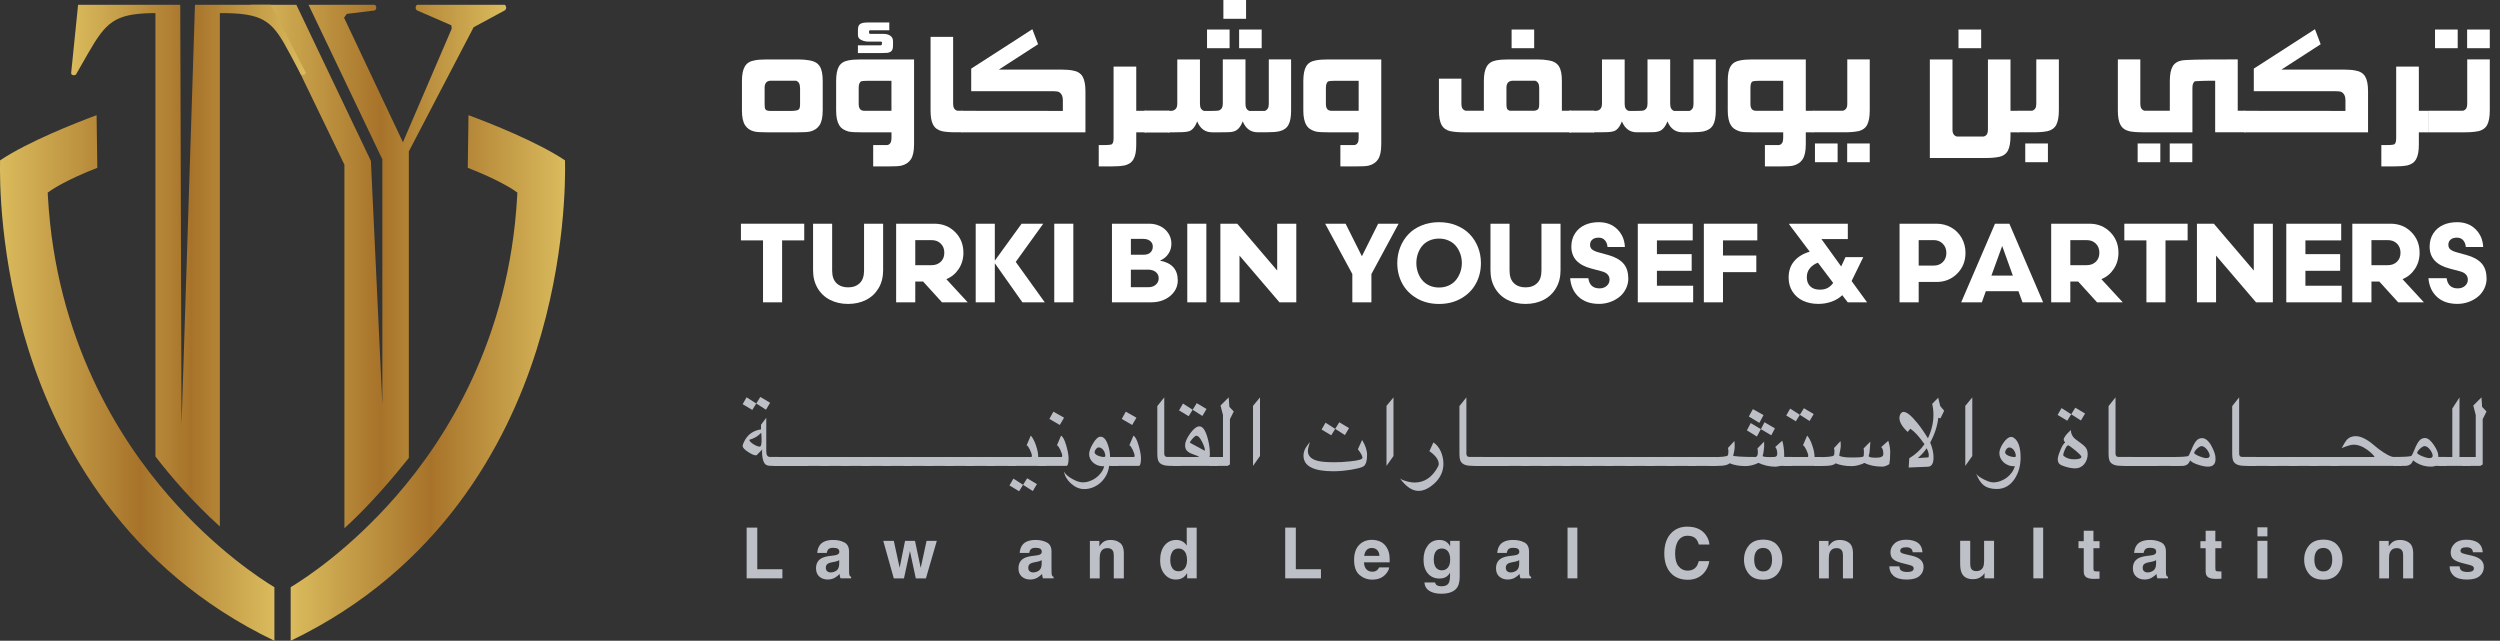 <svg width="238" height="61" viewBox="0 0 238 61" fill="none" xmlns="http://www.w3.org/2000/svg">
<rect x="0" y="0" width="238" height="61" fill="#333333" stroke="none"/>
<g clip-path="url(#clip0_100_19744)">
<path d="M53.788 15.266C51.125 13.484 46.609 11.711 44.6 10.964L44.53 15.977C47.46 17.111 48.834 18.044 48.895 18.087L49.254 18.336L49.23 18.772C48.458 32.259 42.541 41.693 37.711 47.231C33.259 52.337 28.984 55.112 27.672 55.901V61.001C41.899 54.172 48.239 42.266 51.058 33.371C53.833 24.615 53.831 17.009 53.788 15.266Z" fill="url(#paint0_linear_100_19744)"/>
<path d="M16.084 47.231C11.254 41.693 5.334 32.257 4.565 18.772L4.541 18.336L4.9 18.087C4.96 18.046 6.335 17.113 9.265 15.977L9.195 10.964C7.186 11.711 2.667 13.486 0.007 15.266C-0.036 17.009 -0.039 24.615 2.737 33.371C5.556 42.266 11.898 54.174 26.123 61.001V55.901C24.811 55.112 20.536 52.337 16.084 47.231Z" fill="url(#paint1_linear_100_19744)"/>
<path d="M48.041 0.454H39.717C39.519 0.562 39.519 0.888 39.717 0.996L42.967 2.41L43.001 2.735L38.359 13.541L32.755 1.684L33.02 1.322L35.673 0.996C35.87 0.888 35.87 0.562 35.673 0.454H29.372L36.401 15.173V38.511L35.309 15.318L28.212 0.454H23.9C23.703 0.562 23.703 0.888 23.9 0.996L25.825 1.286L32.789 15.68V50.286C35.171 48.147 37.592 45.263 38.921 43.599V14.414L45.089 2.593L48.041 0.996C48.239 0.888 48.239 0.562 48.041 0.454Z" fill="url(#paint2_linear_100_19744)"/>
<path d="M25.785 0.454H18.561L17.28 40.474L17.16 0.454H7.435L6.771 6.979C6.805 7.16 7.071 7.232 7.237 7.088L8.397 5.057C10.087 2.12 10.917 1.322 14.432 1.25H14.797V43.454C16.347 45.461 18.351 47.783 20.929 50.122V1.252H21.626C25.274 1.324 26.036 2.195 27.56 5.06L28.655 7.09C28.822 7.199 29.053 7.126 29.118 6.945L25.785 0.454Z" fill="url(#paint3_linear_100_19744)"/>
<path d="M78.32 10.528C78.32 11.145 78.222 11.606 78.026 11.91C77.831 12.216 77.529 12.419 77.124 12.522C76.984 12.554 76.818 12.573 76.625 12.58C76.432 12.59 76.213 12.595 75.972 12.595H72.989C72.74 12.595 72.519 12.59 72.323 12.58C72.128 12.57 71.959 12.551 71.819 12.522C71.421 12.426 71.122 12.223 70.927 11.915C70.732 11.606 70.633 11.143 70.633 10.528V7.716C70.633 7.099 70.724 6.636 70.91 6.325C71.093 6.014 71.397 5.821 71.822 5.749C71.962 5.72 72.128 5.696 72.326 5.681C72.521 5.667 72.745 5.659 72.991 5.659H75.974C76.186 5.659 76.382 5.667 76.562 5.681C76.743 5.696 76.912 5.72 77.071 5.749C77.296 5.785 77.486 5.848 77.648 5.939C77.807 6.031 77.937 6.154 78.038 6.311C78.137 6.467 78.21 6.66 78.255 6.892C78.301 7.121 78.323 7.396 78.323 7.716V10.528H78.32ZM76.162 8.351C76.162 8.001 76.039 7.779 75.791 7.687H73.324C73.143 7.699 73.008 7.762 72.921 7.878C72.834 7.994 72.791 8.15 72.791 8.351V9.92C72.791 10.053 72.796 10.162 72.81 10.241C72.822 10.323 72.849 10.386 72.888 10.432C72.926 10.477 72.981 10.509 73.052 10.526C73.121 10.545 73.213 10.557 73.329 10.562H75.251C75.499 10.562 75.694 10.545 75.839 10.511C75.984 10.477 76.075 10.412 76.112 10.316C76.148 10.236 76.167 10.104 76.167 9.918V8.348L76.162 8.351Z" fill="white"/>
<path d="M87.017 13.774C87.017 14.391 86.918 14.852 86.723 15.156C86.525 15.462 86.226 15.665 85.821 15.768C85.681 15.8 85.517 15.819 85.327 15.826C85.136 15.833 84.917 15.841 84.668 15.841H83.127V13.81H84.478C84.738 13.755 84.869 13.535 84.869 13.147V12.595H81.939C81.698 12.595 81.478 12.59 81.285 12.58C81.092 12.571 80.926 12.551 80.786 12.523C80.586 12.467 80.412 12.392 80.26 12.296C80.108 12.199 79.985 12.072 79.889 11.91C79.793 11.751 79.72 11.556 79.672 11.324C79.624 11.095 79.6 10.822 79.6 10.509V7.717C79.6 7.087 79.691 6.622 79.872 6.315C80.053 6.009 80.357 5.821 80.779 5.749C80.924 5.72 81.092 5.696 81.288 5.681C81.481 5.667 81.698 5.66 81.941 5.66H87.019V13.776L87.017 13.774ZM85.013 4.353C85.013 4.57 84.972 4.731 84.89 4.832C84.808 4.936 84.666 5.001 84.459 5.033C84.343 5.045 84.177 5.049 83.96 5.049H81.673V4.314H83.832C83.916 4.309 83.96 4.259 83.96 4.169V4.005C83.94 3.974 83.892 3.96 83.815 3.96H82.691C82.455 3.96 82.24 3.916 82.047 3.832C81.799 3.728 81.676 3.569 81.676 3.352V2.836C81.676 2.619 81.719 2.46 81.804 2.361C81.888 2.262 82.03 2.197 82.231 2.165C82.37 2.146 82.539 2.139 82.739 2.139H84.661V2.882H82.865C82.773 2.882 82.73 2.927 82.73 3.017C82.73 3.132 82.749 3.198 82.785 3.217C82.804 3.222 82.889 3.226 83.038 3.226H84.119C84.355 3.226 84.558 3.277 84.726 3.381C84.919 3.501 85.016 3.682 85.016 3.926V4.353H85.013ZM82.665 7.69C82.489 7.69 82.346 7.695 82.238 7.704C82.129 7.714 82.05 7.724 82.001 7.736C81.929 7.76 81.869 7.825 81.82 7.931C81.772 8.037 81.748 8.177 81.748 8.353V9.904C81.748 10.333 81.924 10.547 82.274 10.547H84.866V7.69H82.662H82.665Z" fill="white"/>
<path d="M90.955 12.594C90.683 12.594 90.444 12.584 90.234 12.568C90.025 12.551 89.846 12.524 89.694 12.495H89.704C89.499 12.447 89.325 12.372 89.183 12.273C89.041 12.174 88.925 12.044 88.838 11.883C88.751 11.723 88.686 11.528 88.648 11.302C88.609 11.075 88.59 10.81 88.59 10.508V3.508H90.738V9.9C90.738 10.257 90.873 10.472 91.146 10.544H91.626V12.594H90.955Z" fill="white"/>
<path d="M101.181 9.513C101.181 9.337 101.154 9.19 101.099 9.074C101.043 8.956 100.966 8.862 100.863 8.789C100.795 8.746 100.711 8.719 100.609 8.702C100.506 8.688 100.383 8.681 100.238 8.681H92.459V6.532C93.45 5.898 94.422 5.271 95.374 4.656C96.327 4.039 97.296 3.414 98.28 2.78C98.384 3.053 98.475 3.294 98.557 3.506C98.639 3.718 98.728 3.954 98.825 4.212L95.09 6.624H100.976C101.217 6.624 101.437 6.631 101.629 6.646C101.822 6.66 101.989 6.684 102.129 6.713C102.563 6.785 102.874 6.973 103.057 7.28C103.24 7.586 103.334 8.051 103.334 8.681V12.599H91.545V10.55L101.183 10.559V9.518L101.181 9.513Z" fill="white"/>
<path d="M108.171 13.774C108.171 14.083 108.149 14.351 108.108 14.577C108.065 14.804 108 14.997 107.908 15.158C107.816 15.318 107.698 15.448 107.554 15.544C107.409 15.641 107.233 15.713 107.028 15.761L107.038 15.752C106.881 15.783 106.702 15.805 106.502 15.819C106.302 15.834 106.078 15.841 105.832 15.841H104.6V13.81H105.079C105.417 13.81 105.641 13.796 105.75 13.765L105.74 13.774C105.837 13.75 105.907 13.69 105.95 13.593C105.993 13.497 106.013 13.347 106.013 13.15V6.34H108.171V10.548H109.123V12.598H108.171V13.777V13.774Z" fill="white"/>
<path d="M108.967 10.546H111.332V12.595H108.967V10.546Z" fill="white"/>
<path d="M108.967 10.546H111.332V12.595H108.967V10.546Z" fill="white"/>
<path d="M114.236 9.901C114.236 10.082 114.267 10.227 114.33 10.333C114.393 10.439 114.494 10.516 114.634 10.564C114.911 10.564 115.14 10.564 115.319 10.559C115.497 10.557 115.637 10.555 115.736 10.55C115.835 10.547 115.907 10.543 115.948 10.535C115.991 10.53 116.02 10.523 116.04 10.516C116.288 10.424 116.411 10.214 116.411 9.882V5.657H118.569V9.901C118.569 10.258 118.697 10.477 118.95 10.564H120.402C120.53 10.516 120.626 10.439 120.691 10.333C120.759 10.227 120.79 10.084 120.79 9.901V5.657H122.912V10.535C122.912 11.133 122.828 11.587 122.659 11.89C122.49 12.197 122.206 12.397 121.808 12.493C121.542 12.561 121.13 12.592 120.575 12.592H119.732C119.066 12.592 118.591 12.245 118.309 11.55C118.205 11.828 118.075 12.052 117.918 12.221C117.761 12.39 117.583 12.493 117.383 12.53C117.291 12.561 117.146 12.578 116.946 12.585C116.746 12.592 116.503 12.595 116.211 12.595H115.396C114.73 12.595 114.255 12.247 113.973 11.553C113.869 11.83 113.744 12.054 113.592 12.223C113.44 12.392 113.269 12.493 113.076 12.522C112.955 12.554 112.796 12.573 112.601 12.58C112.406 12.59 112.162 12.595 111.87 12.595H111.217V10.564C111.357 10.564 111.465 10.559 111.542 10.55C111.622 10.54 111.675 10.53 111.706 10.518H111.697C111.95 10.427 112.078 10.217 112.078 9.884V5.659H114.236V9.903V9.901ZM117.057 4.589H114.909V2.811H117.057V4.589ZM118.625 1.787H116.466V-0H118.625V1.787ZM120.113 4.589H117.964V2.811H120.113V4.589Z" fill="white"/>
<path d="M131.494 13.774C131.494 14.391 131.395 14.852 131.199 15.156C131.004 15.462 130.703 15.664 130.298 15.768C130.158 15.799 129.994 15.819 129.803 15.826C129.613 15.833 129.393 15.84 129.145 15.84H127.604V13.81H128.954C129.215 13.755 129.345 13.535 129.345 13.147V12.595H126.415C126.174 12.595 125.955 12.59 125.762 12.58C125.569 12.57 125.402 12.551 125.263 12.522C125.062 12.467 124.889 12.392 124.737 12.296C124.585 12.199 124.462 12.071 124.366 11.91C124.269 11.751 124.197 11.555 124.149 11.324C124.1 11.092 124.076 10.822 124.076 10.509V7.716C124.076 7.087 124.168 6.622 124.349 6.315C124.53 6.009 124.833 5.821 125.255 5.749C125.4 5.72 125.569 5.696 125.764 5.681C125.957 5.667 126.174 5.659 126.418 5.659H131.496V13.776L131.494 13.774ZM127.141 7.69C126.965 7.69 126.823 7.695 126.714 7.704C126.606 7.714 126.526 7.724 126.478 7.736C126.406 7.76 126.345 7.825 126.297 7.931C126.249 8.037 126.225 8.177 126.225 8.353V9.904C126.225 10.333 126.401 10.547 126.75 10.547H129.345V7.69H127.141Z" fill="white"/>
<path d="M148.691 10.545H149.572V12.595H139.342C138.829 12.595 138.404 12.559 138.074 12.486L138.084 12.496C137.686 12.399 137.401 12.197 137.235 11.888C137.068 11.579 136.986 11.121 136.986 10.509V7.49H139.125V9.901C139.125 10.258 139.26 10.473 139.533 10.545H141.264V7.716C141.264 7.099 141.356 6.636 141.541 6.325C141.725 6.014 142.026 5.821 142.443 5.749C142.583 5.72 142.752 5.696 142.952 5.681C143.152 5.667 143.374 5.659 143.623 5.659H146.333C146.55 5.659 146.75 5.667 146.931 5.681C147.112 5.696 147.281 5.72 147.44 5.749C147.664 5.785 147.855 5.847 148.016 5.939C148.175 6.031 148.306 6.154 148.407 6.31C148.506 6.467 148.578 6.66 148.624 6.892C148.67 7.121 148.691 7.396 148.691 7.716V10.545ZM146.533 8.351C146.533 8.001 146.41 7.779 146.162 7.687H143.958C143.596 7.719 143.413 7.938 143.413 8.351V9.92C143.413 10.133 143.434 10.28 143.475 10.364C143.519 10.448 143.61 10.509 143.758 10.545H146.051C146.28 10.521 146.422 10.441 146.478 10.309V10.318C146.514 10.239 146.533 10.106 146.533 9.92V8.351ZM146.053 4.589H143.905V2.812H146.053V4.589Z" fill="white"/>
<path d="M149.398 10.546H151.764V12.595H149.398V10.546Z" fill="white"/>
<path d="M149.398 10.546H151.764V12.595H149.398V10.546Z" fill="white"/>
<path d="M154.668 9.9C154.668 10.081 154.699 10.226 154.762 10.332C154.824 10.438 154.926 10.515 155.065 10.563C155.343 10.563 155.572 10.563 155.75 10.559C155.929 10.556 156.069 10.554 156.167 10.549C156.266 10.547 156.339 10.542 156.38 10.534C156.423 10.53 156.452 10.523 156.471 10.515C156.72 10.424 156.843 10.214 156.843 9.881V5.656H159.001V9.9C159.001 10.257 159.129 10.477 159.382 10.563H160.834C160.961 10.515 161.058 10.438 161.123 10.332C161.19 10.226 161.222 10.084 161.222 9.9V5.656H163.344V10.534C163.344 11.133 163.259 11.586 163.091 11.89C162.922 12.196 162.637 12.396 162.239 12.493C161.974 12.56 161.562 12.591 161.007 12.591H160.163C159.498 12.591 159.023 12.244 158.74 11.55C158.637 11.827 158.506 12.051 158.35 12.22C158.193 12.389 158.015 12.493 157.814 12.529C157.723 12.56 157.578 12.577 157.378 12.584C157.178 12.591 156.934 12.594 156.642 12.594H155.827C155.162 12.594 154.687 12.247 154.405 11.552C154.301 11.829 154.176 12.054 154.024 12.223C153.872 12.391 153.701 12.493 153.508 12.521C153.387 12.553 153.228 12.572 153.033 12.579C152.837 12.587 152.594 12.594 152.302 12.594H151.648V10.563C151.788 10.563 151.897 10.559 151.974 10.549C152.051 10.539 152.107 10.53 152.138 10.518H152.128C152.382 10.426 152.509 10.216 152.509 9.883V5.659H154.668V9.903V9.9Z" fill="white"/>
<path d="M171.91 13.774C171.91 14.391 171.811 14.852 171.615 15.156C171.42 15.462 171.119 15.664 170.714 15.768C170.574 15.799 170.41 15.819 170.219 15.826C170.029 15.833 169.809 15.84 169.561 15.84H168.02V13.81H169.363C169.628 13.755 169.761 13.535 169.761 13.147V12.595H166.831C166.59 12.595 166.371 12.59 166.178 12.58C165.985 12.57 165.818 12.551 165.678 12.522C165.478 12.467 165.305 12.392 165.153 12.296C165.001 12.199 164.875 12.071 164.777 11.91C164.678 11.751 164.603 11.555 164.555 11.324C164.507 11.095 164.482 10.822 164.482 10.509V7.716C164.482 7.403 164.504 7.13 164.545 6.901C164.589 6.672 164.656 6.477 164.755 6.315C164.851 6.156 164.974 6.031 165.126 5.939C165.278 5.848 165.459 5.785 165.671 5.749C165.816 5.72 165.985 5.696 166.18 5.681C166.373 5.667 166.59 5.659 166.834 5.659H171.912V10.547H172.664V12.597H171.912V13.776L171.91 13.774ZM167.557 7.69C167.381 7.69 167.239 7.695 167.13 7.704C167.022 7.714 166.942 7.724 166.894 7.736C166.725 7.784 166.641 7.989 166.641 8.353V9.904C166.641 10.333 166.817 10.547 167.166 10.547H169.761V7.69H167.557Z" fill="white"/>
<path d="M172.586 12.594V10.544H175.443C175.721 10.472 175.861 10.257 175.861 9.9V5.656H178V10.508C178 11.118 177.915 11.579 177.751 11.887C177.587 12.196 177.303 12.399 176.902 12.495L176.912 12.485C176.574 12.558 176.15 12.594 175.644 12.594H172.588H172.586ZM174.942 15.442H172.784V13.655H174.942V15.442ZM178 15.442H175.851V13.655H178V15.442Z" fill="white"/>
<path d="M183.719 5.659H185.877V12.351C185.877 12.713 186.017 12.927 186.294 12.995H188.843C189.115 12.935 189.251 12.72 189.251 12.351V5.659H191.399V10.547H192.214V12.597H191.399V12.959C191.399 13.569 191.315 14.029 191.151 14.341C190.984 14.652 190.7 14.852 190.295 14.943L190.304 14.934C189.967 15.006 189.542 15.042 189.036 15.042H183.721V5.659H183.719ZM188.607 4.589H186.448V2.812H188.607V4.589Z" fill="white"/>
<path d="M192.15 12.594V10.544H193.448C193.72 10.472 193.855 10.257 193.855 9.9V5.656H196.004V10.508C196.004 11.118 195.919 11.579 195.755 11.887C195.589 12.196 195.307 12.399 194.907 12.495L194.916 12.485C194.579 12.558 194.154 12.594 193.648 12.594H192.153H192.15ZM194.962 15.442H192.804V13.655H194.962V15.442Z" fill="white"/>
<path d="M203.975 12.594C203.703 12.594 203.464 12.584 203.254 12.567C203.047 12.55 202.866 12.524 202.714 12.495H202.724C202.519 12.447 202.345 12.372 202.208 12.273C202.068 12.174 201.954 12.044 201.868 11.883C201.781 11.723 201.716 11.528 201.677 11.301C201.638 11.075 201.619 10.809 201.619 10.508V5.656H203.758V9.9C203.758 10.257 203.893 10.472 204.166 10.544H206.567V7.716C206.567 7.086 206.659 6.621 206.84 6.315C207.021 6.008 207.325 5.82 207.747 5.748C207.819 5.736 207.947 5.724 208.128 5.712C208.308 5.7 208.595 5.69 208.984 5.68C209.372 5.671 209.893 5.666 210.544 5.661C211.192 5.659 212.024 5.656 213.032 5.656V10.544H213.749V12.594H210.884V7.689H210.223C210.139 7.689 210.03 7.689 209.898 7.694C209.765 7.696 209.632 7.701 209.502 7.708C209.372 7.716 209.256 7.718 209.157 7.723C209.058 7.725 208.996 7.73 208.972 7.737C208.899 7.761 208.839 7.827 208.791 7.933C208.742 8.039 208.718 8.179 208.718 8.355V12.599H203.975V12.594ZM205.663 15.442H203.505V13.655H205.663V15.442ZM208.709 15.442H206.56V13.655H208.709V15.442Z" fill="white"/>
<path d="M223.284 9.513C223.284 9.337 223.258 9.19 223.202 9.074C223.147 8.958 223.07 8.862 222.966 8.789C222.899 8.746 222.814 8.719 222.713 8.702C222.609 8.688 222.486 8.681 222.342 8.681H214.562V6.532C215.553 5.898 216.525 5.271 217.478 4.656C218.43 4.039 219.4 3.414 220.384 2.78C220.487 3.053 220.579 3.294 220.661 3.506C220.743 3.718 220.832 3.954 220.928 4.212L217.193 6.624H223.079C223.321 6.624 223.54 6.631 223.733 6.646C223.926 6.66 224.092 6.684 224.232 6.713C224.669 6.785 224.977 6.973 225.161 7.28C225.344 7.586 225.438 8.051 225.438 8.681V12.599H213.648V10.55L223.287 10.559V9.518L223.284 9.513Z" fill="white"/>
<path d="M230.274 13.774C230.274 14.083 230.253 14.351 230.212 14.577C230.168 14.804 230.103 14.997 230.012 15.158C229.92 15.318 229.804 15.448 229.657 15.544C229.512 15.641 229.336 15.713 229.131 15.761L229.141 15.752C228.984 15.783 228.806 15.805 228.606 15.819C228.406 15.834 228.181 15.841 227.935 15.841H226.703V13.81H227.183C227.521 13.81 227.745 13.796 227.853 13.765L227.844 13.774C227.94 13.75 228.01 13.69 228.054 13.593C228.097 13.497 228.116 13.347 228.116 13.15V6.34H230.274V10.548H231.227V12.598H230.274V13.777V13.774Z" fill="white"/>
<path d="M231.207 12.595V10.545H234.472C234.745 10.473 234.88 10.258 234.88 9.901V5.657H237.028V10.509C237.028 11.119 236.944 11.579 236.78 11.888C236.613 12.197 236.331 12.399 235.931 12.496L235.941 12.486C235.603 12.559 235.179 12.595 234.672 12.595H231.207ZM233.973 4.589H231.815V2.812H233.973V4.589ZM237.028 4.589H234.87V2.812H237.028V4.589Z" fill="white"/>
<path d="M70.537 21.298H76.563V22.885H74.456V28.781H72.64V22.885H70.537V21.298Z" fill="white"/>
<path d="M82.454 28.55C81.95 28.806 81.381 28.934 80.739 28.934C80.098 28.934 79.529 28.806 79.025 28.55C78.521 28.295 78.125 27.923 77.838 27.436C77.549 26.949 77.404 26.382 77.404 25.736V21.302H79.22V25.758C79.22 26.291 79.358 26.689 79.632 26.956C79.907 27.221 80.276 27.357 80.739 27.357C81.202 27.357 81.571 27.224 81.846 26.956C82.121 26.691 82.258 26.291 82.258 25.758V21.302H84.074V25.736C84.074 26.382 83.93 26.951 83.64 27.436C83.351 27.923 82.955 28.295 82.454 28.55Z" fill="white"/>
<path d="M87.878 26.804H87.133V28.781H85.312V21.298H88.961C89.747 21.298 90.403 21.564 90.929 22.092C91.454 22.62 91.717 23.276 91.717 24.059C91.717 24.633 91.57 25.145 91.278 25.591C90.987 26.037 90.591 26.367 90.094 26.579L92.125 28.781H89.677L87.883 26.804H87.878ZM88.703 25.243C89.05 25.243 89.337 25.135 89.561 24.92C89.786 24.706 89.899 24.419 89.899 24.059C89.899 23.7 89.786 23.411 89.561 23.191C89.337 22.969 89.05 22.861 88.703 22.861H87.133V25.246H88.703V25.243Z" fill="white"/>
<path d="M94.705 24.815L97.256 21.297H99.318L96.699 24.933L99.46 28.779H97.331L94.707 25.059V28.779H92.887V21.297H94.707V24.815H94.705Z" fill="white"/>
<path d="M100.365 28.781V21.298H102.181V28.781H100.365Z" fill="white"/>
<path d="M112.124 26.688C112.124 27.276 111.883 27.771 111.403 28.176C110.923 28.578 110.313 28.781 109.571 28.781H105.859V21.298H109.419C109.79 21.298 110.137 21.375 110.456 21.532C110.774 21.689 111.029 21.913 111.225 22.207C111.42 22.502 111.517 22.832 111.517 23.201C111.517 23.57 111.42 23.881 111.227 24.168C111.034 24.455 110.767 24.669 110.427 24.812C111.558 25.026 112.122 25.651 112.122 26.685L112.124 26.688ZM108.9 24.25C109.165 24.25 109.37 24.178 109.522 24.035C109.672 23.893 109.747 23.703 109.747 23.466C109.747 23.254 109.665 23.08 109.498 22.945C109.332 22.81 109.117 22.743 108.85 22.743H107.661V24.25H108.903H108.9ZM110.308 26.495C110.308 26.244 110.214 26.044 110.029 25.895C109.843 25.745 109.597 25.67 109.296 25.67H107.658V27.339H109.349C109.631 27.339 109.86 27.257 110.041 27.095C110.219 26.934 110.308 26.734 110.308 26.492V26.495Z" fill="white"/>
<path d="M113.029 28.781V21.298H114.845V28.781H113.029Z" fill="white"/>
<path d="M121.591 21.298H123.407V28.781H121.806L118 24.334V28.781H116.18V21.298H117.786L121.588 25.755V21.298H121.591Z" fill="white"/>
<path d="M130.558 26.088V28.782H128.742V26.088L126.154 21.297H128.1L129.651 24.395L131.201 21.297H133.147L130.56 26.088H130.558Z" fill="white"/>
<path d="M135.344 21.458C135.845 21.256 136.397 21.152 136.995 21.152C137.594 21.152 138.143 21.253 138.647 21.458C139.149 21.661 139.571 21.938 139.911 22.29C140.251 22.642 140.514 23.055 140.702 23.527C140.89 24 140.984 24.504 140.984 25.041C140.984 25.762 140.825 26.414 140.504 27.002C140.183 27.588 139.718 28.058 139.105 28.408C138.493 28.76 137.791 28.936 136.998 28.936C136.205 28.936 135.503 28.76 134.893 28.408C134.283 28.056 133.817 27.588 133.499 27.002C133.181 26.416 133.021 25.762 133.021 25.041C133.021 24.506 133.116 24.002 133.304 23.527C133.492 23.055 133.752 22.642 134.09 22.29C134.425 21.938 134.845 21.661 135.348 21.458H135.344ZM136.06 27.176C136.34 27.306 136.653 27.371 136.995 27.371C137.338 27.371 137.651 27.306 137.931 27.176C138.211 27.045 138.44 26.869 138.616 26.648C138.792 26.426 138.927 26.177 139.023 25.902C139.12 25.627 139.168 25.338 139.168 25.039C139.168 24.74 139.12 24.446 139.023 24.171C138.927 23.896 138.792 23.648 138.616 23.431C138.44 23.214 138.213 23.04 137.931 22.91C137.651 22.78 137.338 22.715 136.995 22.715C136.653 22.715 136.34 22.78 136.06 22.907C135.78 23.035 135.551 23.209 135.377 23.428C135.201 23.648 135.069 23.896 134.975 24.171C134.883 24.448 134.837 24.738 134.837 25.039C134.837 25.34 134.883 25.63 134.975 25.905C135.066 26.18 135.201 26.428 135.377 26.648C135.553 26.869 135.78 27.043 136.06 27.176Z" fill="white"/>
<path d="M146.942 28.55C146.441 28.806 145.869 28.934 145.228 28.934C144.586 28.934 144.017 28.806 143.513 28.55C143.011 28.295 142.614 27.923 142.327 27.436C142.037 26.949 141.893 26.382 141.893 25.736V21.302H143.708V25.758C143.708 26.291 143.846 26.689 144.121 26.956C144.396 27.221 144.765 27.357 145.228 27.357C145.691 27.357 146.059 27.224 146.334 26.956C146.609 26.691 146.747 26.291 146.747 25.758V21.302H148.563V25.736C148.563 26.382 148.418 26.951 148.128 27.436C147.839 27.923 147.444 28.295 146.942 28.55Z" fill="white"/>
<path d="M155.018 26.485C155.018 26.856 154.936 27.201 154.774 27.515C154.612 27.831 154.4 28.088 154.135 28.291C153.87 28.494 153.573 28.653 153.245 28.764C152.917 28.875 152.58 28.93 152.235 28.93C151.42 28.93 150.773 28.708 150.294 28.267C149.814 27.826 149.541 27.23 149.479 26.483H151.21C151.297 27.129 151.651 27.454 152.273 27.454C152.548 27.454 152.775 27.375 152.956 27.218C153.137 27.059 153.228 26.863 153.228 26.632C153.228 26.232 152.987 25.966 152.502 25.834L151.507 25.569C150.231 25.241 149.592 24.546 149.592 23.48C149.592 22.998 149.71 22.576 149.944 22.217C150.178 21.858 150.491 21.592 150.88 21.416C151.27 21.24 151.709 21.153 152.199 21.153C152.929 21.153 153.52 21.378 153.971 21.828C154.422 22.279 154.661 22.839 154.69 23.512H153.035C153.018 23.259 152.936 23.046 152.792 22.878C152.647 22.709 152.447 22.624 152.189 22.624C151.931 22.624 151.731 22.687 151.589 22.81C151.446 22.933 151.374 23.097 151.374 23.297C151.374 23.497 151.439 23.642 151.569 23.748C151.699 23.854 151.895 23.943 152.155 24.016L153.115 24.281C153.737 24.454 154.21 24.715 154.528 25.062C154.849 25.41 155.008 25.882 155.008 26.485H155.018Z" fill="white"/>
<path d="M161.189 27.199V28.781H155.918V21.298H161.146V22.885H157.739V24.194H161.047V25.781H157.739V27.201H161.187L161.189 27.199Z" fill="white"/>
<path d="M162.207 28.781V21.298H167.295V22.885H164.028V24.325H167.201V25.907H164.028V28.781H162.207Z" fill="white"/>
<path d="M175.385 28.097C175.124 28.357 174.792 28.562 174.389 28.709C173.986 28.857 173.559 28.931 173.111 28.931C172.575 28.931 172.096 28.835 171.671 28.642C171.247 28.449 170.909 28.16 170.656 27.776C170.403 27.393 170.277 26.942 170.277 26.428C170.277 25.799 170.453 25.276 170.808 24.861C171.16 24.446 171.654 24.145 172.286 23.961L170.335 21.369V21.302H175.913V22.758H173.398L175.281 25.367L175.689 24.48H177.384L176.272 26.754L177.748 28.784H175.91L175.382 28.102L175.385 28.097ZM173.241 27.576C173.526 27.576 173.769 27.525 173.967 27.427C174.165 27.328 174.35 27.164 174.519 26.935L173.067 25.008C172.761 25.119 172.508 25.292 172.308 25.526C172.108 25.76 172.009 26.05 172.009 26.394C172.009 26.759 172.117 27.048 172.332 27.258C172.546 27.468 172.85 27.574 173.239 27.574L173.241 27.576Z" fill="white"/>
<path d="M182.659 26.845V28.781H180.838V21.298H184.356C184.875 21.298 185.345 21.421 185.767 21.663C186.189 21.906 186.519 22.241 186.758 22.663C186.997 23.088 187.115 23.56 187.115 24.076C187.115 24.86 186.852 25.516 186.324 26.046C185.796 26.577 185.14 26.842 184.354 26.842H182.659V26.845ZM184.098 25.284C184.443 25.284 184.728 25.174 184.954 24.952C185.181 24.73 185.294 24.438 185.294 24.081C185.294 23.724 185.181 23.435 184.954 23.203C184.728 22.974 184.443 22.858 184.098 22.858H182.659V25.284H184.098Z" fill="white"/>
<path d="M192.16 27.722H189.049L188.673 28.781H186.705L189.924 21.298H191.292L194.506 28.781H192.538L192.157 27.722H192.16ZM189.582 26.239H191.622L190.609 23.416L189.582 26.239Z" fill="white"/>
<path d="M197.839 26.804H197.094V28.781H195.273V21.298H198.922C199.708 21.298 200.364 21.564 200.89 22.092C201.415 22.62 201.678 23.276 201.678 24.059C201.678 24.633 201.531 25.145 201.239 25.591C200.947 26.037 200.552 26.367 200.055 26.579L202.086 28.781H199.638L197.844 26.804H197.839ZM198.664 25.243C199.011 25.243 199.298 25.135 199.522 24.92C199.747 24.706 199.86 24.419 199.86 24.059C199.86 23.7 199.747 23.411 199.522 23.191C199.298 22.969 199.011 22.861 198.664 22.861H197.094V25.246H198.664V25.243Z" fill="white"/>
<path d="M202.236 21.298H208.262V22.885H206.155V28.781H204.339V22.885H202.236V21.298Z" fill="white"/>
<path d="M214.56 21.298H216.375V28.781H214.774L210.969 24.334V28.781H209.148V21.298H210.757L214.56 25.755V21.298Z" fill="white"/>
<path d="M222.926 27.199V28.781H217.654V21.298H222.882V22.885H219.475V24.194H222.783V25.781H219.475V27.201H222.923L222.926 27.199Z" fill="white"/>
<path d="M226.507 26.804H225.762V28.781H223.941V21.298H227.59C228.376 21.298 229.032 21.564 229.558 22.092C230.083 22.62 230.346 23.276 230.346 24.059C230.346 24.633 230.199 25.145 229.907 25.591C229.615 26.037 229.22 26.367 228.723 26.579L230.754 28.781H228.306L226.512 26.804H226.507ZM227.332 25.243C227.679 25.243 227.966 25.135 228.19 24.92C228.415 24.706 228.528 24.419 228.528 24.059C228.528 23.7 228.415 23.411 228.19 23.191C227.966 22.969 227.679 22.861 227.332 22.861H225.762V25.246H227.332V25.243Z" fill="white"/>
<path d="M236.727 26.485C236.727 26.856 236.645 27.201 236.483 27.515C236.321 27.831 236.109 28.088 235.844 28.291C235.579 28.494 235.282 28.653 234.954 28.764C234.626 28.875 234.289 28.93 233.944 28.93C233.129 28.93 232.482 28.708 232.003 28.267C231.523 27.826 231.25 27.23 231.188 26.483H232.919C233.006 27.129 233.36 27.454 233.982 27.454C234.257 27.454 234.484 27.375 234.665 27.218C234.846 27.059 234.937 26.863 234.937 26.632C234.937 26.232 234.696 25.966 234.211 25.834L233.216 25.569C231.94 25.241 231.301 24.546 231.301 23.48C231.301 22.998 231.419 22.576 231.653 22.217C231.887 21.858 232.2 21.592 232.589 21.416C232.979 21.24 233.418 21.153 233.908 21.153C234.638 21.153 235.229 21.378 235.68 21.828C236.131 22.279 236.37 22.839 236.399 23.512H234.744C234.727 23.259 234.645 23.046 234.501 22.878C234.356 22.709 234.156 22.624 233.898 22.624C233.64 22.624 233.44 22.687 233.297 22.81C233.155 22.933 233.083 23.097 233.083 23.297C233.083 23.497 233.148 23.642 233.278 23.748C233.408 23.854 233.604 23.943 233.864 24.016L234.824 24.281C235.446 24.454 235.919 24.715 236.237 25.062C236.558 25.41 236.717 25.882 236.717 26.485H236.727Z" fill="white"/>
<path d="M74.111 44.352H73.419C73.108 44.352 72.898 44.277 72.794 44.128C72.63 43.884 72.548 43.518 72.548 43.031C72.548 42.925 72.555 42.845 72.57 42.79L72.02 43.344L71.977 43.349C71.798 43.349 71.548 43.243 71.225 43.031C70.875 42.806 70.701 42.616 70.701 42.454C70.701 42.358 70.757 42.204 70.868 41.991C71.123 41.492 71.502 41.157 72.001 40.986C72.206 40.916 72.355 40.88 72.447 40.88V40.434L72.949 39.773V42.98C72.953 43.332 73.076 43.508 73.315 43.503H74.118V44.35L74.111 44.352ZM70.701 38.476L71.075 37.822L71.996 38.413L71.618 39.025L70.701 38.476ZM72.502 41.97C72.502 41.487 72.486 41.234 72.454 41.212C72.16 41.526 71.786 41.745 71.335 41.868C71.338 41.934 71.379 42.001 71.454 42.076C71.531 42.148 71.62 42.218 71.724 42.286C71.827 42.351 71.936 42.409 72.047 42.452C72.158 42.498 72.249 42.52 72.319 42.52C72.44 42.52 72.5 42.336 72.5 41.97H72.502ZM72.922 39.004L71.996 38.413L72.384 37.788L73.315 38.343L72.922 39.004Z" fill="#BEC0C8"/>
<path d="M76.419 44.353H73.65V43.506H76.419V44.353Z" fill="#BEC0C8"/>
<path d="M76.909 44.353H74.141V43.506H76.909V44.353Z" fill="#BEC0C8"/>
<path d="M78.887 44.353H76.119V43.506H78.887V44.353Z" fill="#BEC0C8"/>
<path d="M80.866 44.353H78.098V43.506H80.866V44.353Z" fill="#BEC0C8"/>
<path d="M82.844 44.353H80.076V43.506H82.844V44.353Z" fill="#BEC0C8"/>
<path d="M84.823 44.353H82.055V43.506H84.823V44.353Z" fill="#BEC0C8"/>
<path d="M86.802 44.353H84.033V43.506H86.802V44.353Z" fill="#BEC0C8"/>
<path d="M88.78 44.353H86.012V43.506H88.78V44.353Z" fill="#BEC0C8"/>
<path d="M90.764 44.353H87.996V43.506H90.764V44.353Z" fill="#BEC0C8"/>
<path d="M92.737 44.353H89.969V43.506H92.737V44.353Z" fill="#BEC0C8"/>
<path d="M94.721 44.353H91.953V43.506H94.721V44.353Z" fill="#BEC0C8"/>
<path d="M96.694 44.353H93.926V43.506H96.694V44.353Z" fill="#BEC0C8"/>
<path d="M99.595 44.353H95.91V43.506H98.167C98.213 43.506 98.237 43.468 98.237 43.388C98.237 43.33 98.218 43.246 98.182 43.135C98.145 43.024 98.1 42.916 98.047 42.807C97.994 42.699 97.938 42.602 97.88 42.52C97.822 42.438 97.774 42.397 97.733 42.397L98.133 41.466C98.326 41.686 98.493 42.009 98.633 42.431C98.77 42.834 98.84 43.193 98.84 43.506H99.595V44.353ZM96.101 46.217L96.474 45.563L97.396 46.154L97.017 46.767L96.101 46.217ZM98.322 46.747L97.396 46.157L97.784 45.532L98.715 46.087L98.322 46.747Z" fill="#BEC0C8"/>
<path d="M101.729 43.59C101.729 44.098 101.659 44.352 101.517 44.352H98.797V43.505H101.054C101.1 43.505 101.124 43.467 101.124 43.387C101.124 43.329 101.105 43.245 101.068 43.134C101.032 43.023 100.986 42.914 100.933 42.806C100.88 42.697 100.825 42.601 100.767 42.519C100.709 42.437 100.661 42.396 100.62 42.396L101.008 41.48C101.187 41.559 101.355 41.88 101.515 42.439C101.654 42.936 101.727 43.319 101.727 43.59H101.729ZM101.298 39.765L100.892 40.457L99.901 39.881L100.285 39.189L101.298 39.765Z" fill="#BEC0C8"/>
<path d="M106.459 44.351H105.586C105.554 44.658 105.47 44.945 105.333 45.212C105.195 45.48 105.021 45.714 104.809 45.914C104.597 46.112 104.354 46.269 104.079 46.387C103.804 46.502 103.514 46.56 103.208 46.56C102.779 46.56 102.371 46.392 101.983 46.054C101.602 45.719 101.371 45.335 101.291 44.899C101.421 45.138 101.679 45.367 102.067 45.586C102.458 45.81 102.791 45.921 103.068 45.921C103.295 45.921 103.519 45.883 103.741 45.803C103.963 45.724 104.165 45.615 104.351 45.478C104.537 45.34 104.696 45.176 104.833 44.988C104.971 44.8 105.067 44.595 105.123 44.376C105.082 44.385 105.041 44.388 105.005 44.388C104.821 44.388 104.653 44.356 104.491 44.296C104.332 44.236 104.192 44.154 104.071 44.048C103.953 43.941 103.859 43.819 103.789 43.679C103.719 43.536 103.686 43.387 103.686 43.225C103.686 42.974 103.804 42.647 104.042 42.239C104.3 41.795 104.544 41.574 104.771 41.574C105.065 41.574 105.299 41.834 105.475 42.352C105.61 42.741 105.677 43.124 105.677 43.507H106.461V44.354L106.459 44.351ZM105.226 43.401C105.226 43.307 105.21 43.213 105.178 43.117C105.147 43.02 105.101 42.934 105.043 42.856C104.985 42.779 104.92 42.717 104.843 42.666C104.766 42.618 104.686 42.593 104.599 42.593C104.546 42.593 104.498 42.608 104.452 42.639C104.407 42.671 104.366 42.709 104.329 42.755C104.293 42.801 104.264 42.854 104.24 42.909C104.216 42.965 104.206 43.018 104.206 43.069C104.206 43.124 104.235 43.179 104.296 43.235C104.356 43.29 104.431 43.336 104.52 43.375C104.609 43.413 104.706 43.447 104.807 43.469C104.908 43.493 105.002 43.505 105.087 43.505C105.178 43.505 105.224 43.469 105.224 43.399L105.226 43.401Z" fill="#BEC0C8"/>
<path d="M108.622 43.59C108.622 44.098 108.552 44.352 108.41 44.352H105.689V43.505H107.947C107.992 43.505 108.016 43.467 108.016 43.387C108.016 43.329 107.997 43.245 107.961 43.134C107.925 43.023 107.879 42.914 107.826 42.806C107.773 42.697 107.717 42.601 107.66 42.519C107.602 42.437 107.553 42.396 107.512 42.396L107.901 41.48C108.079 41.559 108.248 41.88 108.407 42.439C108.547 42.936 108.619 43.319 108.619 43.59H108.622ZM108.188 39.765L107.783 40.457L106.791 39.881L107.175 39.189L108.188 39.765Z" fill="#BEC0C8"/>
<path d="M112.421 44.352H111.413C111.128 44.352 110.894 44.319 110.711 44.253C110.528 44.188 110.393 44.082 110.306 43.94C110.219 43.798 110.176 43.544 110.176 43.185V38.659L110.837 37.829V43.183C110.837 43.397 110.935 43.503 111.136 43.503H112.423V44.35L112.421 44.352Z" fill="#BEC0C8"/>
<path d="M115.935 44.353H111.631V43.506H114.172C114.064 43.427 113.878 43.345 113.618 43.26C113.468 43.207 113.341 43.152 113.239 43.096C113.136 43.038 113.054 42.976 112.993 42.908C112.931 42.841 112.887 42.764 112.861 42.679C112.834 42.595 112.822 42.496 112.822 42.387C112.822 42.091 112.979 41.724 113.29 41.285C113.618 40.822 113.919 40.589 114.189 40.589C114.484 40.589 114.732 40.924 114.934 41.594C115.098 42.144 115.18 42.679 115.18 43.203C115.18 43.337 115.171 43.439 115.149 43.506H115.938V44.353H115.935ZM112.246 39.069L112.62 38.418L113.541 39.009L113.162 39.621L112.246 39.072V39.069ZM114.701 42.838C114.701 42.667 114.609 42.404 114.428 42.045C114.238 41.669 114.059 41.481 113.895 41.481C113.849 41.481 113.791 41.507 113.729 41.56C113.664 41.613 113.599 41.674 113.536 41.746C113.473 41.818 113.413 41.888 113.365 41.963C113.314 42.035 113.283 42.096 113.273 42.144L114.679 42.906C114.696 42.894 114.705 42.872 114.705 42.841L114.701 42.838ZM114.467 39.6L113.541 39.009L113.929 38.382L114.86 38.937L114.467 39.597V39.6Z" fill="#BEC0C8"/>
<path d="M117.452 39.175L117.09 39.906V44.215L116.866 44.352H115.146V43.506H116.429V39.513L116.195 38.606L116.972 37.829L117.037 38.736L117.452 39.172V39.175Z" fill="#BEC0C8"/>
<path d="M119.953 43.41L119.287 44.353V38.638L119.953 37.833V43.41Z" fill="#BEC0C8"/>
<path d="M130.146 43.318C130.146 43.858 130.043 44.21 129.833 44.377C129.753 44.439 129.616 44.495 129.418 44.548C129.22 44.601 128.965 44.656 128.647 44.712C128.338 44.762 128.041 44.798 127.759 44.825C127.475 44.849 127.2 44.864 126.932 44.864C125.039 44.864 124.094 44.369 124.094 43.378C124.094 43.137 124.156 42.903 124.279 42.674C124.32 42.597 124.46 42.399 124.699 42.074C124.574 42.479 124.509 42.763 124.509 42.93C124.509 43.414 124.841 43.735 125.509 43.889C125.673 43.928 125.885 43.957 126.146 43.976C126.406 43.995 126.717 44.005 127.079 44.005C127.284 44.005 127.508 43.998 127.747 43.986C127.986 43.974 128.249 43.952 128.533 43.921C129.314 43.844 129.705 43.73 129.705 43.581C129.705 43.407 129.56 43.137 129.269 42.77L129.674 41.886C129.987 42.397 130.146 42.877 130.146 43.323V43.318ZM125.816 40.89L126.189 40.239L127.11 40.829L126.732 41.442L125.816 40.892V40.89ZM128.036 41.418L127.11 40.827L127.499 40.2L128.429 40.755L128.036 41.415V41.418Z" fill="#BEC0C8"/>
<path d="M132.66 43.41L131.994 44.353V38.638L132.66 37.833V43.41Z" fill="#BEC0C8"/>
<path d="M137.414 44.128C137.414 44.88 137.118 45.519 136.525 46.05C136.013 46.506 135.519 46.732 135.044 46.732C134.441 46.732 133.855 46.337 133.281 45.546C133.332 45.585 133.397 45.626 133.474 45.669C133.665 45.748 133.86 45.811 134.06 45.859C134.26 45.908 134.465 45.934 134.673 45.937C135.625 45.937 136.37 45.423 136.91 44.398C136.949 44.321 136.968 44.246 136.968 44.174C136.968 43.774 136.672 43.366 136.078 42.949L136.462 42.117C136.604 42.209 136.732 42.324 136.85 42.467C136.968 42.609 137.067 42.77 137.152 42.951C137.236 43.132 137.299 43.323 137.344 43.523C137.39 43.723 137.412 43.923 137.412 44.126L137.414 44.128Z" fill="#BEC0C8"/>
<path d="M141.184 44.352H140.177C139.892 44.352 139.658 44.319 139.475 44.253C139.292 44.188 139.156 44.082 139.07 43.94C138.983 43.798 138.939 43.544 138.939 43.185V38.659L139.6 37.829V43.183C139.6 43.397 139.699 43.503 139.899 43.503H141.187V44.35L141.184 44.352Z" fill="#BEC0C8"/>
<path d="M143.157 44.353H140.389V43.506H143.157V44.353Z" fill="#BEC0C8"/>
<path d="M143.647 44.353H140.879V43.506H143.647V44.353Z" fill="#BEC0C8"/>
<path d="M145.626 44.353H142.857V43.506H145.626V44.353Z" fill="#BEC0C8"/>
<path d="M147.604 44.353H144.836V43.506H147.604V44.353Z" fill="#BEC0C8"/>
<path d="M149.583 44.353H146.814V43.506H149.583V44.353Z" fill="#BEC0C8"/>
<path d="M151.561 44.353H148.793V43.506H151.561V44.353Z" fill="#BEC0C8"/>
<path d="M153.54 44.353H150.771V43.506H153.54V44.353Z" fill="#BEC0C8"/>
<path d="M155.518 44.353H152.75V43.506H155.518V44.353Z" fill="#BEC0C8"/>
<path d="M157.497 44.353H154.729V43.506H157.497V44.353Z" fill="#BEC0C8"/>
<path d="M159.475 44.353H156.707V43.506H159.475V44.353Z" fill="#BEC0C8"/>
<path d="M161.454 44.353H158.686V43.506H161.454V44.353Z" fill="#BEC0C8"/>
<path d="M163.432 44.353H160.664V43.506H163.432V44.353Z" fill="#BEC0C8"/>
<path d="M170.617 44.352H169.559C169.537 44.352 169.503 44.357 169.455 44.364C169.407 44.373 169.356 44.381 169.3 44.39C169.245 44.4 169.194 44.407 169.146 44.417C169.098 44.426 169.059 44.429 169.03 44.429C168.464 44.429 167.921 44.308 167.405 44.067C166.973 44.27 166.566 44.371 166.185 44.371C165.601 44.371 165.09 44.282 164.656 44.103C164.492 44.267 164.142 44.349 163.612 44.349H162.643V43.503C162.664 43.515 162.739 43.52 162.872 43.52C163.856 43.52 164.391 43.467 164.475 43.361C164.521 43.303 164.545 43.177 164.545 42.989C164.545 42.869 164.531 42.755 164.502 42.649L165.114 41.984C165.119 42.029 165.126 42.095 165.131 42.174C165.136 42.254 165.141 42.348 165.141 42.461C165.141 42.741 165.093 43.042 164.996 43.368V43.377C164.996 43.394 165.054 43.411 165.167 43.426C165.281 43.44 165.435 43.455 165.628 43.467C165.821 43.479 166.043 43.488 166.296 43.496C166.549 43.501 166.809 43.505 167.08 43.505C167.258 43.505 167.347 43.365 167.347 43.086C167.347 42.893 167.335 42.76 167.311 42.69L167.945 42.039V42.536C167.928 42.697 167.912 42.847 167.895 42.987C167.878 43.127 167.849 43.257 167.805 43.382L167.801 43.394C167.801 43.474 168.032 43.513 168.493 43.513C168.775 43.513 168.922 43.51 168.939 43.503C169.11 43.474 169.194 43.38 169.194 43.226C169.194 42.903 169.129 42.678 169.001 42.555L169.667 41.955C169.792 42.329 169.858 42.833 169.858 43.472L169.845 43.498H170.622V44.344L170.617 44.352ZM166.303 40.973L166.67 40.276L167.634 40.853L167.256 41.557L166.303 40.971V40.973ZM167.89 39.514L167.49 40.255L166.489 39.652L166.872 38.948L167.89 39.517V39.514ZM168.623 41.439L167.637 40.853L167.981 40.197L168.973 40.783L168.625 41.439H168.623Z" fill="#BEC0C8"/>
<path d="M173.503 44.353H169.818V43.506H172.075C172.121 43.506 172.145 43.468 172.145 43.388C172.145 43.33 172.126 43.246 172.09 43.135C172.054 43.024 172.008 42.915 171.955 42.807C171.902 42.698 171.846 42.602 171.788 42.52C171.731 42.438 171.682 42.397 171.641 42.397L172.042 41.466C172.235 41.686 172.401 42.009 172.538 42.431C172.676 42.833 172.746 43.193 172.746 43.506H173.498V44.353H173.503ZM170.05 39.551L170.424 38.9L171.345 39.491L170.966 40.104L170.05 39.554V39.551ZM172.271 40.08L171.345 39.489L171.733 38.864L172.664 39.419L172.271 40.08Z" fill="#BEC0C8"/>
<path d="M179.945 43.1C179.945 43.546 179.919 43.908 179.866 44.185C179.612 44.344 179.393 44.424 179.21 44.424C178.522 44.424 177.953 44.306 177.5 44.072C177.068 44.274 176.661 44.376 176.275 44.376C175.691 44.376 175.18 44.286 174.746 44.108C174.609 44.272 174.259 44.354 173.702 44.354H172.711V43.508C172.733 43.52 172.807 43.525 172.94 43.525C173.934 43.525 174.476 43.471 174.57 43.365C174.616 43.312 174.64 43.189 174.64 42.994C174.64 42.878 174.628 42.767 174.601 42.654L175.219 41.988C175.224 42.041 175.231 42.111 175.233 42.196C175.238 42.28 175.241 42.382 175.241 42.5C175.241 42.543 175.233 42.608 175.216 42.695C175.2 42.782 175.183 42.871 175.166 42.965C175.149 43.059 175.132 43.146 175.118 43.223C175.103 43.3 175.096 43.353 175.096 43.38C175.105 43.394 175.134 43.411 175.185 43.428C175.429 43.51 175.769 43.551 176.203 43.551H176.453C177.037 43.551 177.353 43.517 177.396 43.45C177.428 43.409 177.445 43.288 177.445 43.088C177.445 42.888 177.435 42.763 177.413 42.693L178.057 42.041C178.047 42.203 178.038 42.367 178.026 42.533C178.014 42.7 177.999 42.871 177.982 43.047C177.97 43.141 177.944 43.254 177.903 43.387L177.898 43.404C177.898 43.52 178.132 43.575 178.6 43.575C179.067 43.575 179.292 43.459 179.292 43.23C179.292 42.907 179.227 42.683 179.094 42.56L179.764 41.959C179.887 42.336 179.95 42.714 179.95 43.098L179.945 43.1Z" fill="#BEC0C8"/>
<path d="M185.085 39.104L184.733 39.823L184.53 39.775C184.426 40.597 184.168 41.381 183.754 42.128C183.966 42.627 184.072 43.102 184.072 43.556C184.072 44.125 183.893 44.419 183.534 44.433L181.706 44.508L181.764 43.623C182.365 43.264 182.847 42.818 183.213 42.282L183.122 42.169C182.683 41.537 182.263 41.084 181.861 40.812L181.615 41.12C181.089 40.633 180.826 40.192 180.826 39.799C180.826 39.719 180.836 39.644 180.855 39.574C180.874 39.505 180.901 39.442 180.94 39.386C180.976 39.333 181.019 39.29 181.067 39.258C181.116 39.227 181.166 39.213 181.219 39.213C181.521 39.213 181.95 39.557 182.507 40.247C182.695 40.476 182.873 40.713 183.042 40.959C183.211 41.205 183.377 41.46 183.539 41.728C183.889 40.978 184.062 40.237 184.062 39.502C184.062 39.128 184.024 38.779 183.944 38.448L184.518 37.862L184.711 38.66L185.09 39.107L185.085 39.104ZM183.621 43.343C183.621 43.155 183.553 42.931 183.418 42.673C183.213 42.984 182.931 43.298 182.577 43.611L183.59 43.541C183.609 43.474 183.621 43.409 183.621 43.343Z" fill="#BEC0C8"/>
<path d="M187.761 43.41L187.096 44.353V38.638L187.761 37.833V43.41Z" fill="#BEC0C8"/>
<path d="M192.362 43.538C192.362 44.309 192.179 44.982 191.815 45.556C191.388 46.219 190.812 46.552 190.084 46.552C189.558 46.552 189.141 46.429 188.832 46.183C188.697 46.074 188.569 45.927 188.451 45.742C188.333 45.556 188.222 45.334 188.123 45.076C188.205 45.242 188.449 45.431 188.854 45.636C189.232 45.826 189.531 45.922 189.748 45.922C189.977 45.922 190.202 45.884 190.424 45.804C190.645 45.725 190.85 45.616 191.036 45.479C191.222 45.341 191.383 45.177 191.521 44.987C191.658 44.796 191.755 44.594 191.815 44.377C191.791 44.379 191.769 44.382 191.75 44.384C191.731 44.384 191.709 44.384 191.687 44.384C191.509 44.384 191.337 44.35 191.176 44.285C191.014 44.22 190.872 44.128 190.747 44.017C190.621 43.904 190.522 43.772 190.45 43.62C190.378 43.468 190.339 43.306 190.339 43.14C190.339 42.87 190.462 42.549 190.708 42.18C190.976 41.789 191.234 41.594 191.485 41.594C191.557 41.594 191.639 41.625 191.726 41.686C192.148 41.98 192.36 42.597 192.36 43.54L192.362 43.538ZM191.904 43.407C191.904 43.313 191.887 43.217 191.853 43.12C191.82 43.024 191.776 42.937 191.721 42.86C191.665 42.783 191.6 42.72 191.526 42.672C191.448 42.624 191.366 42.6 191.28 42.6C191.234 42.6 191.186 42.614 191.14 42.643C191.092 42.672 191.05 42.711 191.012 42.759C190.973 42.807 190.944 42.858 190.923 42.913C190.901 42.968 190.889 43.022 190.889 43.072C190.889 43.128 190.918 43.183 190.976 43.239C191.034 43.294 191.106 43.34 191.193 43.378C191.28 43.417 191.374 43.451 191.477 43.472C191.581 43.497 191.677 43.509 191.772 43.509C191.866 43.509 191.909 43.475 191.909 43.407H191.904Z" fill="#BEC0C8"/>
<path d="M195.885 39.501L196.259 38.85L197.18 39.441L196.801 40.053L195.885 39.503V39.501ZM198.75 43.2C198.75 43.4 198.721 43.584 198.66 43.752C198.602 43.921 198.518 44.068 198.412 44.194C198.306 44.319 198.178 44.415 198.031 44.485C197.884 44.555 197.722 44.589 197.546 44.589C197.187 44.589 196.767 44.495 196.285 44.307C196.027 44.203 195.897 44.013 195.897 43.731C195.897 43.547 195.979 43.26 196.143 42.867C196.314 42.453 196.466 42.207 196.601 42.132C196.509 42.002 196.463 41.912 196.463 41.864C196.463 41.662 196.69 41.353 197.146 40.938C197.146 41.109 197.18 41.266 197.25 41.411C197.32 41.556 197.423 41.683 197.561 41.794C197.57 41.797 197.592 41.813 197.626 41.84C197.662 41.869 197.705 41.903 197.761 41.941C197.814 41.98 197.872 42.023 197.932 42.067C197.992 42.11 198.05 42.154 198.106 42.197C198.161 42.24 198.209 42.276 198.248 42.308C198.287 42.339 198.313 42.358 198.325 42.368C198.605 42.585 198.745 42.865 198.745 43.205L198.75 43.2ZM198.149 43.482C198.149 43.403 197.959 43.203 197.575 42.882C197.189 42.559 196.955 42.397 196.871 42.397C196.832 42.397 196.787 42.436 196.734 42.513C196.681 42.59 196.632 42.682 196.586 42.783C196.541 42.887 196.502 42.986 196.468 43.084C196.435 43.183 196.418 43.253 196.418 43.294C196.418 43.33 196.425 43.359 196.439 43.386C196.693 43.612 197.025 43.726 197.44 43.726C197.913 43.726 198.149 43.644 198.149 43.48V43.482ZM198.106 40.032L197.18 39.441L197.568 38.814L198.499 39.368L198.106 40.029V40.032Z" fill="#BEC0C8"/>
<path d="M202.981 44.352H201.973C201.689 44.352 201.455 44.319 201.272 44.253C201.088 44.188 200.953 44.082 200.867 43.94C200.78 43.798 200.736 43.544 200.736 43.185V38.659L201.397 37.829V43.183C201.397 43.397 201.496 43.503 201.696 43.503H202.984V44.35L202.981 44.352Z" fill="#BEC0C8"/>
<path d="M204.954 44.353H202.186V43.506H204.954V44.353Z" fill="#BEC0C8"/>
<path d="M205.446 44.353H202.678V43.506H205.446V44.353Z" fill="#BEC0C8"/>
<path d="M207.425 44.353H204.656V43.506H207.425V44.353Z" fill="#BEC0C8"/>
<path d="M210.917 43.707C210.917 44.187 210.676 44.425 210.194 44.425C209.948 44.425 209.644 44.367 209.282 44.249C208.892 44.124 208.629 43.981 208.494 43.827C208.385 44.179 208.13 44.355 207.727 44.355H206.635V43.509C207.669 43.509 208.234 43.473 208.332 43.403C208.385 43.359 208.475 43.183 208.598 42.875C208.687 42.655 208.771 42.469 208.851 42.322C208.93 42.175 209.012 42.055 209.092 41.963C209.174 41.871 209.258 41.806 209.345 41.768C209.434 41.729 209.528 41.708 209.632 41.708C209.96 41.708 210.266 41.965 210.544 42.479C210.667 42.708 210.761 42.925 210.828 43.13C210.896 43.335 210.925 43.528 210.917 43.709V43.707ZM210.365 43.403C210.365 43.309 210.339 43.207 210.288 43.099C210.237 42.99 210.175 42.889 210.1 42.795C210.028 42.701 209.943 42.624 209.854 42.561C209.762 42.498 209.676 42.469 209.589 42.469C209.533 42.469 209.466 42.494 209.386 42.542C209.307 42.59 209.229 42.648 209.157 42.715C209.085 42.783 209.02 42.853 208.967 42.928C208.914 43 208.887 43.065 208.887 43.121C208.887 43.147 208.909 43.178 208.952 43.212C208.996 43.248 209.053 43.285 209.123 43.321C209.193 43.357 209.27 43.393 209.357 43.429C209.444 43.465 209.526 43.494 209.608 43.521C209.69 43.547 209.767 43.569 209.837 43.586C209.907 43.603 209.965 43.612 210.008 43.612C210.242 43.612 210.36 43.543 210.36 43.4L210.365 43.403Z" fill="#BEC0C8"/>
<path d="M214.751 44.352H213.743C213.458 44.352 213.224 44.319 213.041 44.253C212.858 44.188 212.723 44.082 212.636 43.94C212.549 43.798 212.506 43.544 212.506 43.185V38.659L213.167 37.829V43.183C213.167 43.397 213.265 43.503 213.466 43.503H214.753V44.35L214.751 44.352Z" fill="#BEC0C8"/>
<path d="M216.723 44.353H213.955V43.506H216.723V44.353Z" fill="#BEC0C8"/>
<path d="M218.702 44.353H215.934V43.506H218.702V44.353Z" fill="#BEC0C8"/>
<path d="M220.68 44.353H217.912V43.506H220.68V44.353Z" fill="#BEC0C8"/>
<path d="M222.659 44.353H219.891V43.506H222.659V44.353Z" fill="#BEC0C8"/>
<path d="M228.648 44.352H221.869V43.505H226.046C226.046 43.467 226.014 43.411 225.952 43.339C225.889 43.267 225.807 43.187 225.711 43.098C225.612 43.009 225.501 42.919 225.38 42.83C225.257 42.741 225.139 42.664 225.021 42.599C224.686 42.42 224.37 42.331 224.073 42.331C223.846 42.331 223.465 42.44 222.928 42.657C223.147 42.249 223.311 41.986 223.417 41.868C223.629 41.639 223.907 41.523 224.254 41.523C224.768 41.523 225.375 41.829 226.075 42.444C226.195 42.548 226.325 42.652 226.465 42.76C226.605 42.866 226.759 42.975 226.931 43.083C227.377 43.365 227.693 43.505 227.874 43.505H228.65V44.352H228.648Z" fill="#BEC0C8"/>
<path d="M232.92 44.352H231.828C231.751 44.398 231.621 44.422 231.435 44.422C230.784 44.422 230.212 44.222 229.721 43.822C229.612 44.174 229.356 44.35 228.954 44.35H227.861V43.503C228.896 43.503 229.46 43.467 229.559 43.397C229.617 43.351 229.711 43.17 229.836 42.859C229.921 42.642 230.003 42.459 230.082 42.31C230.162 42.16 230.241 42.042 230.321 41.95C230.401 41.859 230.485 41.794 230.572 41.757C230.661 41.719 230.757 41.7 230.864 41.7C231.124 41.7 231.404 41.919 231.7 42.36C231.987 42.78 232.132 43.132 232.127 43.419V43.462C232.127 43.477 232.127 43.491 232.122 43.501H232.92V44.347V44.352ZM231.594 43.402C231.594 43.308 231.568 43.207 231.517 43.098C231.466 42.99 231.404 42.888 231.329 42.794C231.257 42.7 231.172 42.623 231.083 42.56C230.991 42.498 230.905 42.469 230.818 42.469C230.762 42.469 230.695 42.493 230.615 42.541C230.536 42.589 230.458 42.647 230.386 42.715C230.314 42.782 230.249 42.852 230.196 42.927C230.143 42.999 230.116 43.064 230.116 43.12C230.116 43.146 230.138 43.178 230.181 43.211C230.225 43.248 230.282 43.284 230.352 43.32C230.422 43.356 230.499 43.392 230.586 43.428C230.673 43.465 230.755 43.494 230.837 43.52C230.919 43.547 230.996 43.568 231.066 43.585C231.136 43.602 231.194 43.612 231.237 43.612C231.471 43.612 231.589 43.542 231.589 43.4L231.594 43.402Z" fill="#BEC0C8"/>
<path d="M235.196 44.353H232.139V43.507H233.46V38.894L234.143 37.833V43.509H235.196V44.355V44.353Z" fill="#BEC0C8"/>
<path d="M236.714 39.175L236.352 39.906V44.215L236.128 44.352H234.408V43.506H235.691V39.513L235.457 38.606L236.234 37.829L236.299 38.736L236.714 39.172V39.175Z" fill="#BEC0C8"/>
<path d="M71.082 50.228H72.092V54.19H74.484V55.058H71.082V50.228Z" fill="#BEC0C8"/>
<path d="M78.062 51.876C78.308 51.562 78.732 51.403 79.332 51.403C79.723 51.403 80.07 51.48 80.374 51.635C80.678 51.789 80.83 52.083 80.83 52.512V54.152C80.83 54.265 80.83 54.403 80.837 54.564C80.844 54.687 80.861 54.769 80.893 54.813C80.924 54.856 80.97 54.892 81.03 54.921V55.059H80.015C79.986 54.986 79.967 54.919 79.957 54.856C79.947 54.794 79.938 54.721 79.931 54.639C79.803 54.779 79.653 54.897 79.484 54.996C79.284 55.112 79.055 55.17 78.802 55.17C78.479 55.17 78.211 55.078 78.001 54.892C77.792 54.707 77.686 54.446 77.686 54.106C77.686 53.667 77.854 53.349 78.194 53.154C78.38 53.048 78.653 52.971 79.014 52.925L79.332 52.886C79.506 52.864 79.629 52.838 79.704 52.804C79.837 52.746 79.904 52.659 79.904 52.539C79.904 52.392 79.853 52.291 79.752 52.235C79.651 52.18 79.501 52.151 79.304 52.151C79.082 52.151 78.927 52.206 78.836 52.315C78.771 52.394 78.727 52.505 78.706 52.642H77.804C77.823 52.329 77.91 52.073 78.067 51.873L78.062 51.876ZM78.756 54.386C78.843 54.458 78.951 54.495 79.077 54.495C79.277 54.495 79.463 54.437 79.632 54.319C79.8 54.2 79.89 53.986 79.894 53.672V53.325C79.837 53.361 79.776 53.392 79.716 53.414C79.656 53.438 79.574 53.458 79.468 53.479L79.258 53.518C79.06 53.554 78.92 53.595 78.836 53.646C78.691 53.73 78.619 53.863 78.619 54.041C78.619 54.2 78.665 54.316 78.754 54.386H78.756Z" fill="#BEC0C8"/>
<path d="M87.185 55.061L86.625 52.459L86.058 55.061H85.089L84.086 51.49H85.089L85.646 54.053L86.16 51.49H87.107L87.652 54.063L88.21 51.49H89.184L88.149 55.061H87.189H87.185Z" fill="#BEC0C8"/>
<path d="M97.335 51.876C97.581 51.562 98.005 51.403 98.606 51.403C98.997 51.403 99.344 51.48 99.648 51.635C99.951 51.789 100.103 52.083 100.103 52.512V54.152C100.103 54.265 100.103 54.403 100.111 54.564C100.118 54.687 100.135 54.769 100.166 54.813C100.198 54.856 100.243 54.892 100.304 54.921V55.059H99.288C99.26 54.986 99.24 54.919 99.231 54.856C99.221 54.794 99.211 54.721 99.204 54.639C99.076 54.779 98.927 54.897 98.758 54.996C98.558 55.112 98.329 55.17 98.076 55.17C97.752 55.17 97.485 55.078 97.275 54.892C97.065 54.707 96.959 54.446 96.959 54.106C96.959 53.667 97.128 53.349 97.468 53.154C97.653 53.048 97.926 52.971 98.288 52.925L98.606 52.886C98.78 52.864 98.903 52.838 98.977 52.804C99.11 52.746 99.177 52.659 99.177 52.539C99.177 52.392 99.127 52.291 99.026 52.235C98.924 52.18 98.775 52.151 98.577 52.151C98.355 52.151 98.201 52.206 98.109 52.315C98.044 52.394 98.001 52.505 97.979 52.642H97.077C97.096 52.329 97.183 52.073 97.34 51.873L97.335 51.876ZM98.03 54.386C98.117 54.458 98.225 54.495 98.35 54.495C98.55 54.495 98.736 54.437 98.905 54.319C99.074 54.2 99.163 53.986 99.168 53.672V53.325C99.11 53.361 99.05 53.392 98.989 53.414C98.929 53.438 98.847 53.458 98.741 53.479L98.531 53.518C98.334 53.554 98.194 53.595 98.109 53.646C97.965 53.73 97.892 53.863 97.892 54.041C97.892 54.2 97.938 54.316 98.027 54.386H98.03Z" fill="#BEC0C8"/>
<path d="M105.431 52.18C105.115 52.18 104.896 52.315 104.78 52.582C104.72 52.724 104.689 52.905 104.689 53.127V55.061H103.758V51.495H104.66V52.016C104.78 51.832 104.894 51.7 105 51.62C105.193 51.475 105.436 51.403 105.73 51.403C106.099 51.403 106.401 51.499 106.637 51.692C106.873 51.885 106.989 52.206 106.989 52.655V55.061H106.032V52.889C106.032 52.7 106.008 52.556 105.957 52.457C105.865 52.274 105.689 52.182 105.434 52.182L105.431 52.18Z" fill="#BEC0C8"/>
<path d="M113.923 50.236V55.059H113.016V54.564C112.884 54.776 112.732 54.931 112.561 55.027C112.389 55.124 112.177 55.172 111.924 55.172C111.507 55.172 111.155 55.003 110.87 54.666C110.586 54.328 110.443 53.894 110.443 53.366C110.443 52.756 110.583 52.276 110.865 51.926C111.145 51.577 111.521 51.403 111.991 51.403C112.209 51.403 112.399 51.451 112.568 51.545C112.737 51.639 112.872 51.772 112.978 51.941V50.236H113.925H113.923ZM111.408 53.298C111.408 53.629 111.473 53.892 111.606 54.087C111.733 54.285 111.931 54.386 112.196 54.386C112.462 54.386 112.662 54.287 112.799 54.092C112.937 53.894 113.007 53.641 113.007 53.327C113.007 52.891 112.896 52.577 112.676 52.389C112.541 52.276 112.385 52.218 112.204 52.218C111.931 52.218 111.731 52.322 111.603 52.527C111.475 52.734 111.41 52.99 111.41 53.296L111.408 53.298Z" fill="#BEC0C8"/>
<path d="M122.352 50.228H123.362V54.19H125.754V55.058H122.352V50.228Z" fill="#BEC0C8"/>
<path d="M132.25 54.013C132.226 54.225 132.115 54.439 131.92 54.659C131.613 55.006 131.187 55.18 130.634 55.18C130.181 55.18 129.778 55.033 129.431 54.741C129.084 54.449 128.91 53.972 128.91 53.311C128.91 52.694 129.067 52.218 129.38 51.888C129.694 51.558 130.101 51.394 130.601 51.394C130.897 51.394 131.165 51.449 131.404 51.56C131.642 51.671 131.838 51.847 131.994 52.088C132.134 52.3 132.226 52.547 132.267 52.826C132.291 52.99 132.301 53.227 132.296 53.535H129.851C129.863 53.894 129.976 54.145 130.188 54.29C130.316 54.379 130.473 54.425 130.654 54.425C130.847 54.425 131.003 54.37 131.121 54.261C131.187 54.203 131.244 54.121 131.295 54.015H132.248L132.25 54.013ZM131.324 52.918C131.31 52.672 131.235 52.484 131.1 52.356C130.965 52.228 130.798 52.166 130.601 52.166C130.384 52.166 130.217 52.233 130.097 52.368C129.978 52.503 129.904 52.686 129.872 52.918H131.324Z" fill="#BEC0C8"/>
<path d="M136.749 55.686C136.851 55.77 137.019 55.814 137.258 55.814C137.593 55.814 137.82 55.7 137.933 55.476C138.008 55.331 138.044 55.09 138.044 54.748V54.519C137.955 54.67 137.859 54.786 137.755 54.864C137.569 55.006 137.328 55.076 137.031 55.076C136.573 55.076 136.207 54.914 135.932 54.593C135.657 54.27 135.52 53.834 135.52 53.284C135.52 52.734 135.652 52.307 135.915 51.946C136.18 51.584 136.554 51.403 137.039 51.403C137.217 51.403 137.374 51.43 137.507 51.485C137.733 51.579 137.916 51.753 138.056 52.004V51.49H138.963V54.878C138.963 55.339 138.886 55.686 138.732 55.92C138.464 56.322 137.953 56.523 137.198 56.523C136.742 56.523 136.368 56.433 136.081 56.255C135.792 56.076 135.633 55.809 135.604 55.452H136.619C136.646 55.56 136.689 55.64 136.747 55.688L136.749 55.686ZM136.593 53.841C136.72 54.142 136.947 54.294 137.275 54.294C137.494 54.294 137.678 54.212 137.83 54.046C137.979 53.882 138.056 53.619 138.056 53.258C138.056 52.92 137.984 52.662 137.842 52.483C137.699 52.307 137.507 52.218 137.268 52.218C136.94 52.218 136.713 52.373 136.59 52.681C136.525 52.845 136.491 53.048 136.491 53.286C136.491 53.494 136.527 53.679 136.597 53.841H136.593Z" fill="#BEC0C8"/>
<path d="M142.796 51.876C143.042 51.562 143.466 51.403 144.067 51.403C144.458 51.403 144.805 51.48 145.109 51.635C145.412 51.789 145.564 52.083 145.564 52.512V54.152C145.564 54.265 145.564 54.403 145.572 54.564C145.579 54.687 145.596 54.769 145.627 54.813C145.658 54.856 145.704 54.892 145.765 54.921V55.059H144.749C144.72 54.986 144.701 54.919 144.691 54.856C144.682 54.794 144.672 54.721 144.665 54.639C144.537 54.779 144.388 54.897 144.219 54.996C144.019 55.112 143.79 55.17 143.536 55.17C143.213 55.17 142.946 55.078 142.736 54.892C142.526 54.707 142.42 54.446 142.42 54.106C142.42 53.667 142.589 53.349 142.929 53.154C143.114 53.048 143.387 52.971 143.749 52.925L144.067 52.886C144.241 52.864 144.364 52.838 144.438 52.804C144.571 52.746 144.638 52.659 144.638 52.539C144.638 52.392 144.588 52.291 144.487 52.235C144.385 52.18 144.236 52.151 144.04 52.151C143.819 52.151 143.664 52.206 143.573 52.315C143.507 52.394 143.464 52.505 143.442 52.642H142.54C142.56 52.329 142.647 52.073 142.803 51.873L142.796 51.876ZM143.491 54.386C143.577 54.458 143.686 54.495 143.811 54.495C144.011 54.495 144.197 54.437 144.366 54.319C144.535 54.2 144.624 53.986 144.629 53.672V53.325C144.571 53.361 144.511 53.392 144.45 53.414C144.39 53.436 144.308 53.458 144.202 53.479L143.992 53.518C143.794 53.554 143.655 53.595 143.57 53.646C143.425 53.73 143.353 53.863 143.353 54.041C143.353 54.2 143.399 54.316 143.488 54.386H143.491Z" fill="#BEC0C8"/>
<path d="M149.23 50.228H150.164V55.058H149.23V50.228Z" fill="#BEC0C8"/>
<path d="M162.061 54.699C161.699 55.029 161.239 55.194 160.677 55.194C159.982 55.194 159.435 54.972 159.037 54.526C158.639 54.077 158.441 53.465 158.441 52.683C158.441 51.839 158.668 51.191 159.119 50.732C159.512 50.334 160.014 50.137 160.619 50.137C161.432 50.137 162.025 50.404 162.401 50.937C162.608 51.236 162.719 51.538 162.736 51.839H161.726C161.661 51.608 161.576 51.432 161.473 51.316C161.289 51.106 161.017 51.002 160.657 51.002C160.298 51.002 160.002 51.15 159.789 51.446C159.577 51.743 159.471 52.162 159.471 52.703C159.471 53.243 159.582 53.65 159.806 53.92C160.031 54.19 160.315 54.325 160.66 54.325C161.005 54.325 161.284 54.21 161.47 53.978C161.574 53.853 161.658 53.667 161.726 53.419H162.726C162.64 53.944 162.415 54.374 162.059 54.704L162.061 54.699Z" fill="#BEC0C8"/>
<path d="M169.227 51.94C169.528 52.319 169.68 52.765 169.68 53.281C169.68 53.797 169.531 54.252 169.227 54.626C168.925 54.998 168.467 55.186 167.855 55.186C167.242 55.186 166.784 55 166.483 54.626C166.181 54.255 166.029 53.806 166.029 53.281C166.029 52.755 166.179 52.319 166.483 51.94C166.784 51.561 167.242 51.373 167.855 51.373C168.467 51.373 168.925 51.561 169.227 51.94ZM167.852 52.162C167.58 52.162 167.37 52.258 167.221 52.451C167.071 52.644 166.999 52.921 166.999 53.278C166.999 53.635 167.073 53.913 167.221 54.108C167.368 54.303 167.577 54.4 167.852 54.4C168.127 54.4 168.335 54.303 168.482 54.108C168.629 53.913 168.701 53.638 168.701 53.278C168.701 52.919 168.629 52.644 168.482 52.451C168.335 52.258 168.125 52.162 167.852 52.162Z" fill="#BEC0C8"/>
<path d="M174.847 52.18C174.531 52.18 174.312 52.315 174.196 52.582C174.136 52.724 174.105 52.905 174.105 53.127V55.061H173.174V51.495H174.076V52.016C174.196 51.832 174.31 51.7 174.416 51.62C174.609 51.475 174.852 51.403 175.146 51.403C175.515 51.403 175.817 51.499 176.053 51.692C176.287 51.885 176.405 52.206 176.405 52.655V55.061H175.448V52.889C175.448 52.7 175.424 52.556 175.373 52.457C175.281 52.274 175.105 52.182 174.85 52.182L174.847 52.18Z" fill="#BEC0C8"/>
<path d="M182.542 51.651C182.822 51.83 182.983 52.138 183.024 52.575H182.091C182.079 52.454 182.045 52.36 181.99 52.29C181.886 52.162 181.712 52.1 181.466 52.1C181.264 52.1 181.119 52.131 181.032 52.194C180.946 52.256 180.902 52.331 180.902 52.416C180.902 52.522 180.948 52.601 181.04 52.647C181.131 52.698 181.457 52.785 182.014 52.905C182.385 52.992 182.665 53.125 182.851 53.301C183.034 53.479 183.125 53.703 183.125 53.973C183.125 54.328 182.993 54.617 182.73 54.839C182.467 55.063 182.06 55.174 181.51 55.174C180.96 55.174 180.533 55.056 180.266 54.82C179.998 54.584 179.865 54.28 179.865 53.913H180.813C180.832 54.08 180.876 54.198 180.941 54.268C181.056 54.393 181.271 54.453 181.582 54.453C181.765 54.453 181.913 54.427 182.019 54.371C182.127 54.316 182.18 54.234 182.18 54.125C182.18 54.017 182.137 53.94 182.05 53.887C181.963 53.831 181.638 53.737 181.076 53.604C180.671 53.503 180.386 53.378 180.22 53.228C180.053 53.079 179.971 52.867 179.971 52.587C179.971 52.256 180.102 51.974 180.36 51.736C180.618 51.499 180.982 51.381 181.452 51.381C181.898 51.381 182.262 51.47 182.544 51.646L182.542 51.651Z" fill="#BEC0C8"/>
<path d="M188.925 54.554C188.925 54.554 188.893 54.597 188.86 54.653C188.824 54.708 188.783 54.757 188.734 54.797C188.587 54.928 188.447 55.019 188.31 55.065C188.172 55.113 188.013 55.138 187.83 55.138C187.302 55.138 186.945 54.947 186.762 54.568C186.658 54.359 186.607 54.05 186.607 53.64V51.487H187.565V53.64C187.565 53.843 187.589 53.997 187.637 54.098C187.722 54.279 187.89 54.371 188.139 54.371C188.457 54.371 188.676 54.243 188.795 53.985C188.855 53.845 188.886 53.659 188.886 53.43V51.487H189.834V55.058H188.927V54.554H188.925Z" fill="#BEC0C8"/>
<path d="M193.576 50.228H194.509V55.058H193.576V50.228Z" fill="#BEC0C8"/>
<path d="M199.875 54.396V55.093L199.433 55.11C198.992 55.124 198.691 55.05 198.529 54.881C198.423 54.775 198.372 54.608 198.372 54.387V52.187H197.873V51.522H198.372V50.526H199.296V51.522H199.877V52.187H199.296V54.075C199.296 54.223 199.315 54.314 199.351 54.348C199.387 54.382 199.503 54.401 199.691 54.401C199.72 54.401 199.749 54.401 199.78 54.401C199.812 54.401 199.843 54.399 199.875 54.396Z" fill="#BEC0C8"/>
<path d="M203.427 51.876C203.673 51.562 204.097 51.403 204.698 51.403C205.088 51.403 205.436 51.48 205.74 51.635C206.043 51.789 206.195 52.083 206.195 52.512V54.152C206.195 54.265 206.195 54.403 206.203 54.564C206.21 54.687 206.227 54.769 206.258 54.813C206.289 54.856 206.335 54.892 206.395 54.921V55.059H205.38C205.351 54.986 205.332 54.919 205.322 54.856C205.313 54.794 205.303 54.721 205.296 54.639C205.168 54.779 205.019 54.897 204.85 54.996C204.65 55.112 204.42 55.17 204.167 55.17C203.844 55.17 203.576 55.078 203.367 54.892C203.157 54.707 203.051 54.446 203.051 54.106C203.051 53.667 203.22 53.349 203.56 53.154C203.745 53.048 204.018 52.971 204.379 52.925L204.698 52.886C204.871 52.864 204.994 52.838 205.069 52.804C205.202 52.746 205.269 52.659 205.269 52.539C205.269 52.392 205.219 52.291 205.117 52.235C205.016 52.18 204.867 52.151 204.671 52.151C204.449 52.151 204.295 52.206 204.203 52.315C204.138 52.394 204.095 52.505 204.073 52.642H203.171C203.191 52.329 203.277 52.073 203.434 51.873L203.427 51.876ZM204.121 54.386C204.208 54.458 204.317 54.495 204.442 54.495C204.642 54.495 204.828 54.437 204.997 54.319C205.166 54.2 205.255 53.986 205.26 53.672V53.325C205.202 53.361 205.141 53.392 205.081 53.414C205.021 53.436 204.939 53.458 204.833 53.479L204.623 53.518C204.425 53.554 204.285 53.595 204.201 53.646C204.056 53.73 203.984 53.863 203.984 54.041C203.984 54.2 204.03 54.316 204.119 54.386H204.121Z" fill="#BEC0C8"/>
<path d="M211.48 54.396V55.093L211.039 55.11C210.597 55.124 210.296 55.05 210.134 54.881C210.028 54.775 209.978 54.608 209.978 54.387V52.187H209.479V51.522H209.978V50.526H210.901V51.522H211.482V52.187H210.901V54.075C210.901 54.223 210.921 54.314 210.957 54.348C210.993 54.382 211.109 54.401 211.297 54.401C211.326 54.401 211.355 54.401 211.386 54.401C211.417 54.401 211.449 54.399 211.48 54.396Z" fill="#BEC0C8"/>
<path d="M215.858 50.2V51.061H214.91V50.2H215.858ZM215.858 51.487V55.059H214.91V51.487H215.858Z" fill="#BEC0C8"/>
<path d="M222.555 51.94C222.856 52.319 223.008 52.765 223.008 53.281C223.008 53.797 222.859 54.252 222.555 54.626C222.254 54.998 221.795 55.186 221.183 55.186C220.57 55.186 220.112 55 219.811 54.626C219.509 54.255 219.357 53.806 219.357 53.281C219.357 52.755 219.507 52.319 219.811 51.94C220.112 51.561 220.57 51.373 221.183 51.373C221.795 51.373 222.254 51.561 222.555 51.94ZM221.18 52.162C220.908 52.162 220.698 52.258 220.549 52.451C220.402 52.644 220.327 52.921 220.327 53.278C220.327 53.635 220.402 53.913 220.549 54.108C220.696 54.303 220.906 54.4 221.18 54.4C221.455 54.4 221.663 54.303 221.81 54.108C221.957 53.913 222.029 53.638 222.029 53.278C222.029 52.919 221.957 52.644 221.81 52.451C221.663 52.258 221.453 52.162 221.18 52.162Z" fill="#BEC0C8"/>
<path d="M228.177 52.18C227.862 52.18 227.642 52.315 227.526 52.582C227.466 52.724 227.435 52.905 227.435 53.127V55.061H226.504V51.495H227.406V52.016C227.526 51.832 227.64 51.7 227.746 51.62C227.939 51.475 228.182 51.403 228.476 51.403C228.845 51.403 229.147 51.499 229.383 51.692C229.617 51.885 229.735 52.206 229.735 52.655V55.061H228.778V52.889C228.778 52.7 228.754 52.556 228.703 52.457C228.611 52.274 228.435 52.182 228.18 52.182L228.177 52.18Z" fill="#BEC0C8"/>
<path d="M235.878 51.651C236.158 51.83 236.319 52.138 236.36 52.575H235.427C235.415 52.454 235.381 52.36 235.326 52.29C235.222 52.162 235.048 52.1 234.802 52.1C234.6 52.1 234.455 52.131 234.368 52.194C234.281 52.256 234.238 52.331 234.238 52.416C234.238 52.522 234.284 52.601 234.376 52.647C234.467 52.698 234.793 52.785 235.35 52.905C235.721 52.992 236.001 53.125 236.187 53.301C236.37 53.479 236.461 53.703 236.461 53.973C236.461 54.328 236.329 54.617 236.066 54.839C235.803 55.063 235.396 55.174 234.846 55.174C234.296 55.174 233.869 55.056 233.601 54.82C233.334 54.584 233.201 54.28 233.201 53.913H234.149C234.168 54.08 234.212 54.198 234.277 54.268C234.392 54.393 234.607 54.453 234.918 54.453C235.101 54.453 235.248 54.427 235.355 54.371C235.463 54.316 235.516 54.234 235.516 54.125C235.516 54.017 235.473 53.94 235.386 53.887C235.299 53.831 234.974 53.737 234.412 53.604C234.007 53.503 233.722 53.378 233.556 53.228C233.389 53.079 233.307 52.867 233.307 52.587C233.307 52.256 233.437 51.974 233.696 51.736C233.954 51.499 234.318 51.381 234.788 51.381C235.234 51.381 235.598 51.47 235.88 51.646L235.878 51.651Z" fill="#BEC0C8"/>
</g>
<defs>
<linearGradient id="paint0_linear_100_19744" x1="27.672" y1="35.982" x2="53.797" y2="35.982" gradientUnits="userSpaceOnUse">
<stop stop-color="#DABB5D"/>
<stop offset="0.51" stop-color="#A7732A"/>
<stop offset="1" stop-color="#DABB5D"/>
</linearGradient>
<linearGradient id="paint1_linear_100_19744" x1="-0.002" y1="0.002" x2="26.123" y2="0.002" gradientUnits="userSpaceOnUse">
<stop stop-color="#DABB5D"/>
<stop offset="0.51" stop-color="#A7732A"/>
<stop offset="1" stop-color="#DABB5D"/>
</linearGradient>
<linearGradient id="paint2_linear_100_19744" x1="23.753" y1="25.371" x2="48.19" y2="25.371" gradientUnits="userSpaceOnUse">
<stop stop-color="#DABB5D"/>
<stop offset="0.51" stop-color="#A7732A"/>
<stop offset="1" stop-color="#DABB5D"/>
</linearGradient>
<linearGradient id="paint3_linear_100_19744" x1="6.771" y1="25.289" x2="29.118" y2="25.289" gradientUnits="userSpaceOnUse">
<stop stop-color="#DABB5D"/>
<stop offset="0.51" stop-color="#A7732A"/>
<stop offset="1" stop-color="#DABB5D"/>
</linearGradient>
<clipPath id="clip0_100_19744">
<rect width="237.03" height="60.999" fill="white"/>
</clipPath>
</defs>
</svg>
